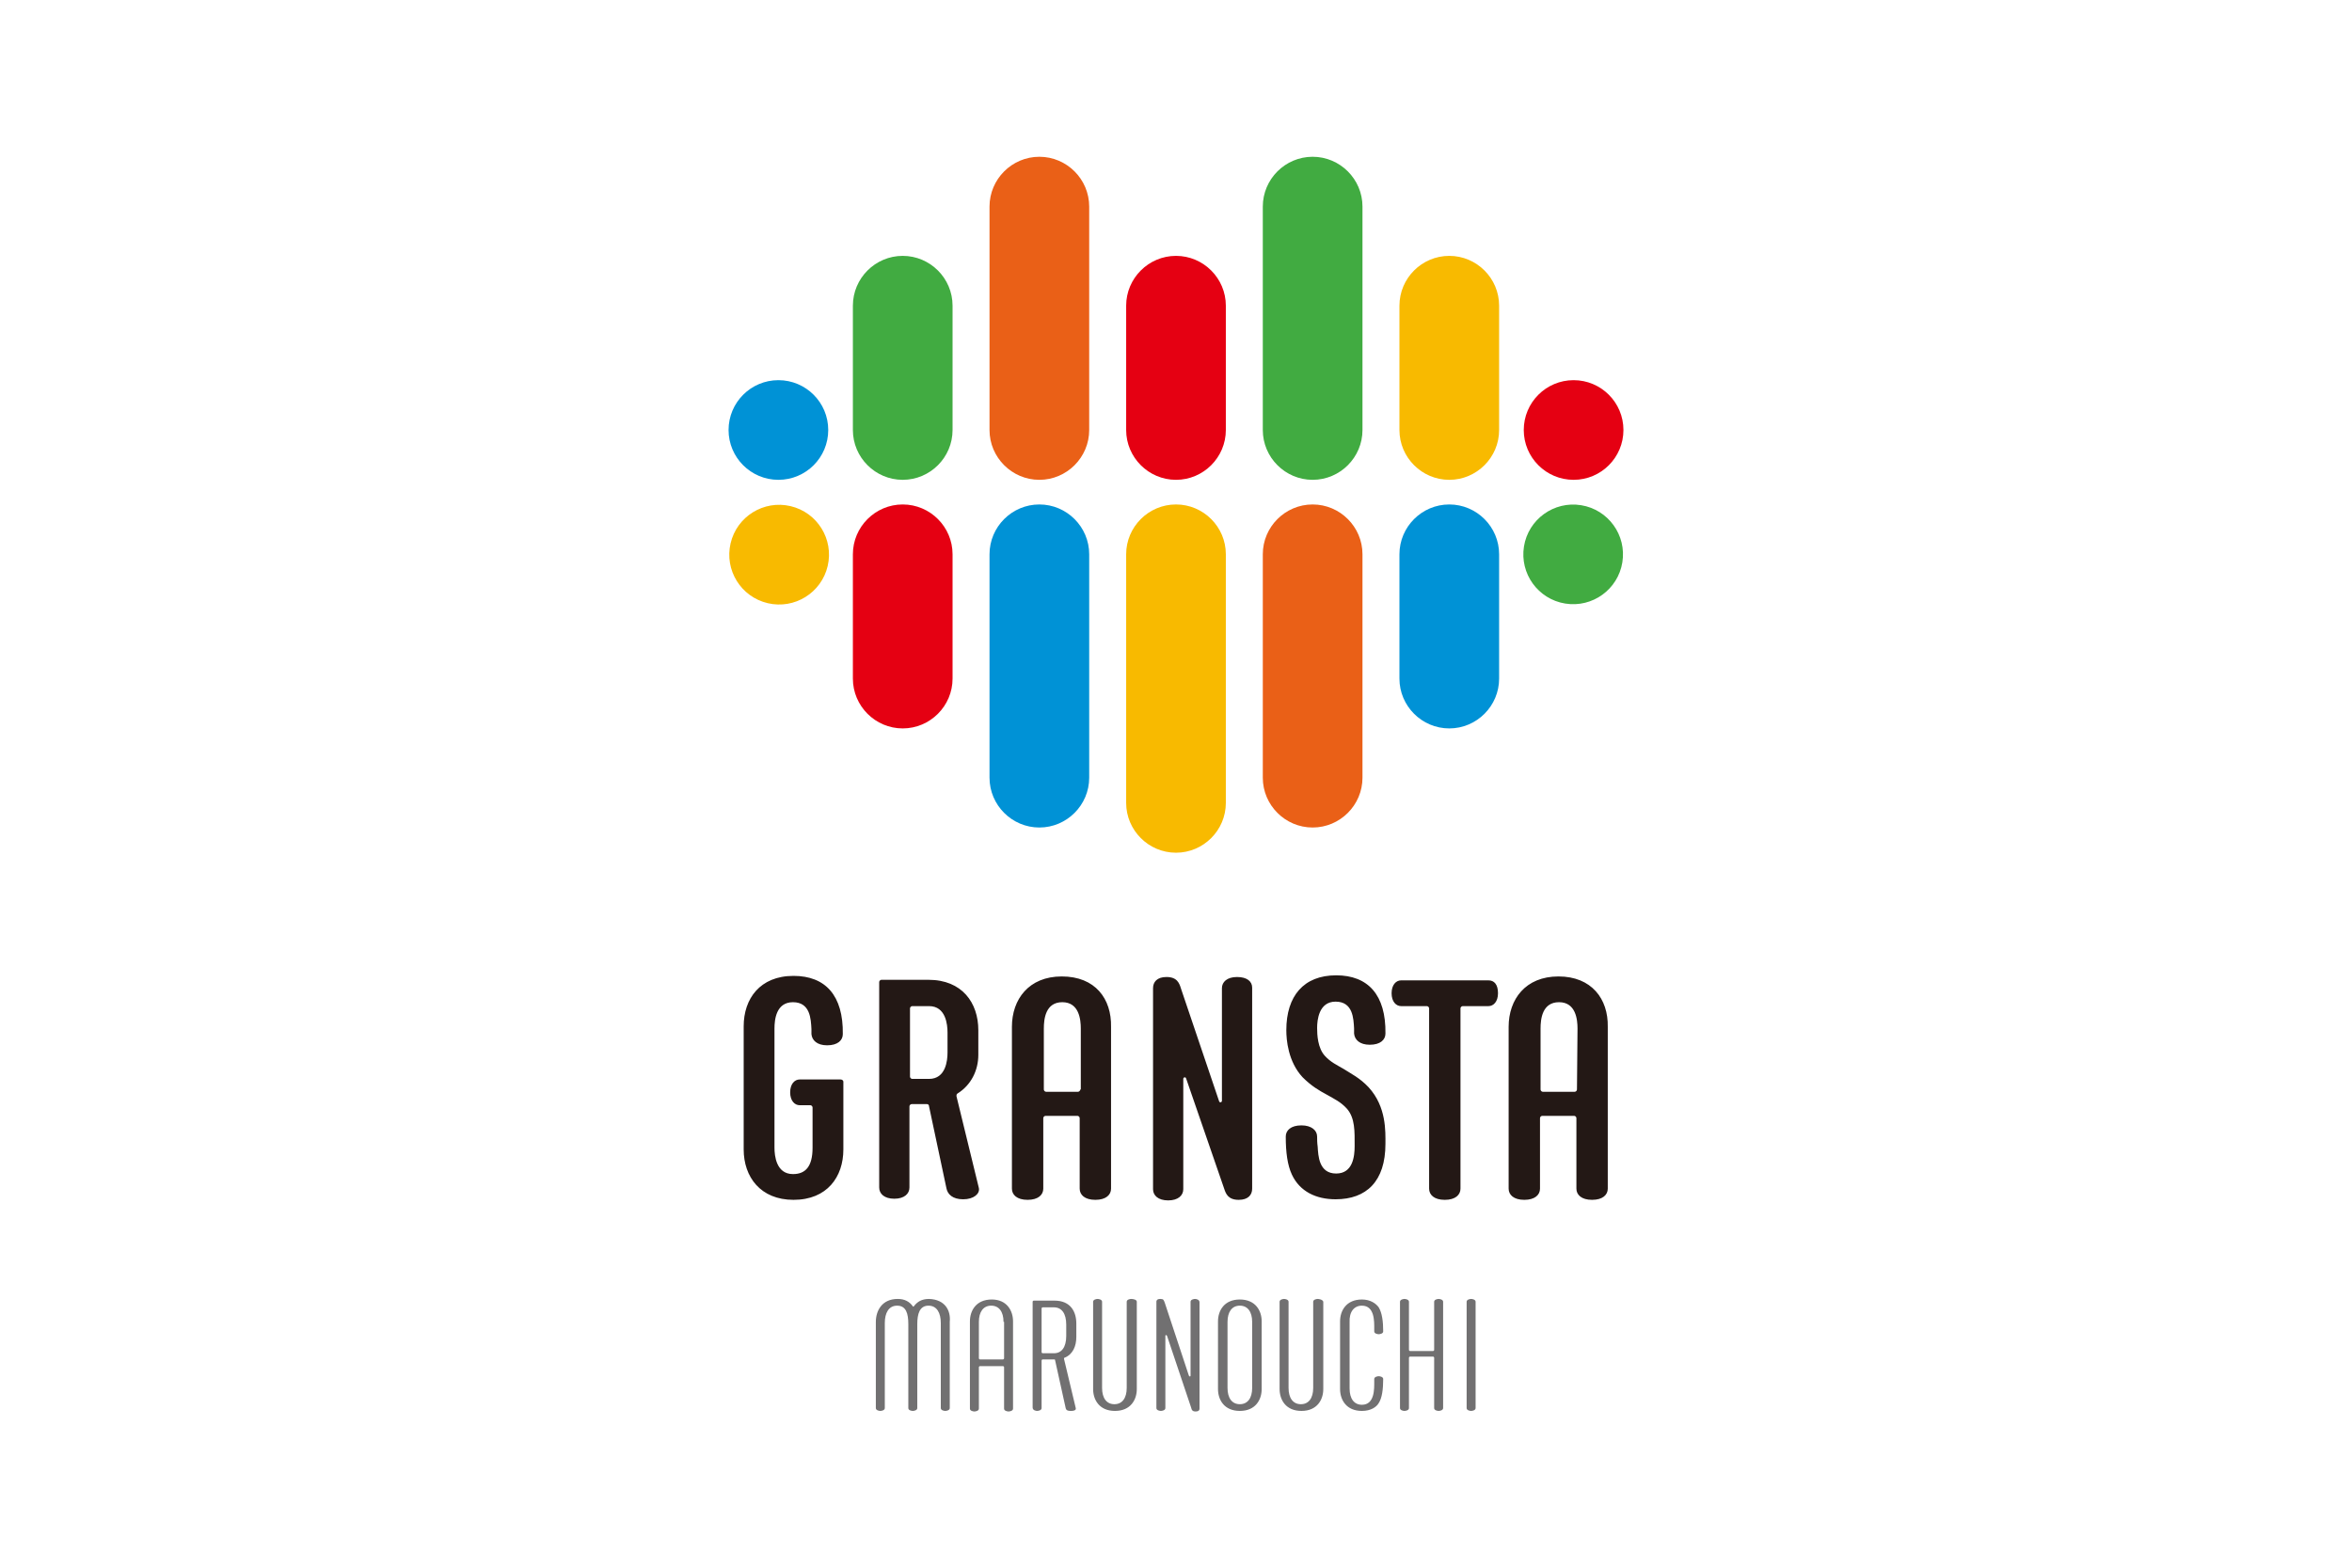 <?xml version="1.0" encoding="utf-8"?>
<!-- Generator: Adobe Illustrator 25.1.0, SVG Export Plug-In . SVG Version: 6.00 Build 0)  -->
<svg version="1.1" id="ロゴ" xmlns="http://www.w3.org/2000/svg" xmlns:xlink="http://www.w3.org/1999/xlink" x="0px" y="0px"
	 width="420px" height="280px" viewBox="0 0 420 280" style="enable-background:new 0 0 420 280;" xml:space="preserve">
<style type="text/css">
	.st0{fill:none;}
	.st1{fill:#41AB41;}
	.st2{fill:#F8BA00;}
	.st3{fill:#0092D6;}
	.st4{fill:#E50012;}
	.st5{fill:#EA6017;}
	.st6{fill:#231815;}
	.st7{fill:#717071;}
</style>
<rect y="0" class="st0" width="420" height="280"/>
<g>
	<g>
		<g>
			<g>
				<g>
					<g>
						<g>
							<path class="st1" d="M170.1,76.8V54.6c0-4.9-4-8.9-8.9-8.9s-8.9,4-8.9,8.9v22.2c0,4.9,4,8.9,8.9,8.9
								C166.1,85.7,170.1,81.7,170.1,76.8z"/>
							<path class="st2" d="M201.1,99v44.4c0,4.9,4,8.9,8.9,8.9s8.9-4,8.9-8.9V99c0-4.9-4-8.9-8.9-8.9S201.1,94.1,201.1,99z"/>
							<path class="st2" d="M267.7,76.8V54.6c0-4.9-4-8.9-8.9-8.9s-8.9,4-8.9,8.9v22.2c0,4.9,4,8.9,8.9,8.9
								C263.7,85.7,267.7,81.7,267.7,76.8z"/>
							
								<ellipse transform="matrix(0.159 -0.987 0.987 0.159 138.629 360.638)" class="st1" cx="281" cy="98.9" rx="8.9" ry="8.9"/>
							<ellipse transform="matrix(0.228 -0.974 0.974 0.228 11.014 211.88)" class="st2" cx="139" cy="99" rx="8.9" ry="8.9"/>
							<path class="st3" d="M249.9,99v22.2c0,4.9,4,8.9,8.9,8.9s8.9-4,8.9-8.9V99c0-4.9-4-8.9-8.9-8.9S249.9,94.1,249.9,99z"/>
							<path class="st4" d="M218.9,76.8V54.6c0-4.9-4-8.9-8.9-8.9s-8.9,4-8.9,8.9v22.2c0,4.9,4,8.9,8.9,8.9
								C214.9,85.7,218.9,81.7,218.9,76.8z"/>
							<path class="st4" d="M152.3,99v22.2c0,4.9,4,8.9,8.9,8.9s8.9-4,8.9-8.9V99c0-4.9-4-8.9-8.9-8.9S152.3,94.1,152.3,99z"/>
							<path class="st3" d="M185.6,90.1c4.9,0,8.9,4,8.9,8.9v39.9c0,4.9-4,8.9-8.9,8.9s-8.9-4-8.9-8.9V99
								C176.7,94.1,180.7,90.1,185.6,90.1z"/>
							<path class="st5" d="M234.4,90.1c4.9,0,8.9,4,8.9,8.9v39.9c0,4.9-4,8.9-8.9,8.9s-8.9-4-8.9-8.9V99
								C225.5,94.1,229.5,90.1,234.4,90.1z"/>
							<path class="st1" d="M243.3,36.9v39.9c0,4.9-4,8.9-8.9,8.9s-8.9-4-8.9-8.9V36.9c0-4.9,4-8.9,8.9-8.9
								C239.3,28,243.3,32,243.3,36.9z"/>
							<path class="st5" d="M194.5,36.9v39.9c0,4.9-4,8.9-8.9,8.9s-8.9-4-8.9-8.9V36.9c0-4.9,4-8.9,8.9-8.9
								C190.5,28,194.5,32,194.5,36.9z"/>
							<circle class="st3" cx="139" cy="76.8" r="8.9"/>
							<circle class="st4" cx="281" cy="76.8" r="8.9"/>
						</g>
					</g>
				</g>
			</g>
		</g>
		<path class="st6" d="M150.6,193.2v12.1c0,4.9-2.9,9-8.9,9c-5.9,0-8.9-4.1-8.9-9v-22c0-4.9,2.9-9,8.9-9c5.7,0,8.9,3.5,8.8,10.4
			c0,1.1-0.9,2-2.8,2c-1.8,0-2.7-0.9-2.8-2c0-0.3,0-0.6,0-0.9c-0.1-1.8-0.2-4.8-3.3-4.8c-3,0-3.3,3.1-3.3,4.7V205
			c0,1.4,0.3,4.7,3.3,4.7c2.2,0,3.5-1.3,3.5-4.7v-7.2c0-0.2-0.2-0.4-0.4-0.4h-1.9c-0.9,0-1.7-0.8-1.7-2.3s0.8-2.3,1.7-2.3h7.3
			C150.4,192.8,150.6,193,150.6,193.2z M170.8,195.8c0-0.2,0-0.4,0.2-0.5c2.4-1.5,3.7-4.1,3.7-6.9V184c0-4.9-2.9-9-8.9-9h-8.4
			c-0.2,0-0.4,0.2-0.4,0.4v36.7c0,1.1,0.9,2,2.7,2s2.7-0.9,2.7-2v-14.5c0-0.2,0.2-0.4,0.4-0.4h2.7c0.2,0,0.4,0.1,0.4,0.4l3.1,14.6
			c0.2,1.1,1.1,2,3,2s3-1,2.8-2L170.8,195.8z M169.2,188c0,1.4-0.3,4.7-3.3,4.7h-3c-0.2,0-0.4-0.2-0.4-0.4v-12.2
			c0-0.2,0.2-0.4,0.4-0.4h3c3,0,3.3,3.3,3.3,4.7V188z M189.6,174.4c-5.9,0-8.9,4.1-8.9,9v28.9c0,1.1,0.9,2,2.8,2
			c1.9,0,2.8-0.9,2.8-2v-12.6c0-0.2,0.2-0.4,0.4-0.4h5.7c0.2,0,0.4,0.2,0.4,0.4v12.6c0,1.1,0.9,2,2.8,2c1.9,0,2.8-0.9,2.8-2v-28.9
			C198.5,178.4,195.6,174.4,189.6,174.4z M192.9,194.6c0,0.2-0.2,0.4-0.4,0.4h-5.7c-0.2,0-0.4-0.2-0.4-0.4v-10.9
			c0-1.7,0.3-4.7,3.3-4.7s3.3,3.1,3.3,4.7v10.9H192.9z M223.6,176.4v35.9c0,1.1-0.7,2-2.4,2c-1.9,0-2.3-1.1-2.6-2l-6.8-19.7
			c-0.1-0.3-0.5-0.2-0.5,0.1v19.7c0,1.1-0.9,2-2.7,2s-2.7-0.9-2.7-2v-35.9c0-1.1,0.7-2,2.4-2c1.9,0,2.3,1.1,2.6,2.1l6.8,20.1
			c0.1,0.3,0.5,0.2,0.5-0.1v-20.1c0-1.1,0.9-2,2.7-2S223.6,175.3,223.6,176.4z M267.5,177.4c0,1.5-0.8,2.3-1.7,2.3h-4.6
			c-0.2,0-0.4,0.2-0.4,0.4v32.2c0,1.1-0.9,2-2.8,2s-2.8-0.9-2.8-2v-32.2c0-0.2-0.2-0.4-0.4-0.4h-4.6c-0.9,0-1.7-0.8-1.7-2.3
			s0.8-2.3,1.7-2.3h15.6C266.8,175.1,267.5,175.8,267.5,177.4z M278.3,174.4c-5.9,0-8.9,4.1-8.9,9v28.9c0,1.1,0.9,2,2.8,2
			s2.8-0.9,2.8-2v-12.6c0-0.2,0.2-0.4,0.4-0.4h5.7c0.2,0,0.4,0.2,0.4,0.4v12.6c0,1.1,0.9,2,2.8,2s2.8-0.9,2.8-2v-28.9
			C287.2,178.4,284.2,174.4,278.3,174.4z M281.6,194.6c0,0.2-0.2,0.4-0.4,0.4h-5.7c-0.2,0-0.4-0.2-0.4-0.4v-10.9
			c0-1.7,0.3-4.7,3.3-4.7s3.3,3.1,3.3,4.7L281.6,194.6L281.6,194.6z M244.4,194.2c3.2,3.5,3,7.9,3,10.1c0,6.7-3.4,9.9-8.9,9.9
			c-3.5,0-6.4-1.4-7.8-4.4c-0.8-1.7-1.1-4-1.1-6.8c0-1.1,0.9-2,2.8-2c1.8,0,2.8,0.9,2.8,2c0,0.5,0,1.1,0.1,1.8
			c0.1,1.6,0.2,4.8,3.3,4.8l0,0c3,0,3.3-3.1,3.3-4.9c0-2.6,0.1-5-1.4-6.7c-1.1-1.2-2.2-1.7-3.6-2.5c-1.3-0.7-2.7-1.5-4.3-3.1
			c-2.6-2.8-2.9-6.7-2.9-8.4c0-6.1,3.1-9.8,8.9-9.8c5.7,0,8.9,3.5,8.8,10.4c0,1.1-0.9,2-2.8,2c-1.8,0-2.7-0.9-2.8-2
			c0-0.3,0-0.6,0-0.9c-0.1-1.8-0.2-4.8-3.3-4.8c-3,0-3.3,3.3-3.3,4.7c0,1.2,0.1,3.6,1.4,5c1,1.1,2.1,1.6,3.3,2.3
			C241.3,191.8,242.8,192.5,244.4,194.2z"/>
	</g>
	<g>
		<path class="st7" d="M203,232.5v15.6c0,1.9-1.1,3.9-3.9,3.9c-2.8,0-3.9-2-3.9-3.9v-15.6c0-0.4,0.6-0.5,0.8-0.5s0.8,0.1,0.8,0.5
			v15.4c0,1.8,0.8,2.9,2.2,2.9s2.2-1.1,2.2-2.9v-15.4c0-0.4,0.6-0.5,0.8-0.5C202.3,232,203,232.1,203,232.5z M213.4,232
			c-0.2,0-0.8,0.1-0.8,0.5v13.2c0,0.2-0.2,0.2-0.3,0l-4.3-13c-0.2-0.5-0.2-0.7-0.8-0.7c-0.7,0-0.7,0.4-0.7,0.5v19
			c0,0.4,0.6,0.5,0.8,0.5s0.8-0.1,0.8-0.5v-12.9c0-0.2,0.2-0.2,0.3,0l4.3,12.8c0.1,0.4,0.2,0.7,0.8,0.7c0.7,0,0.7-0.4,0.7-0.5v-19
			C214.2,232.1,213.6,232,213.4,232z M180.9,236v15.6c0,0.4-0.6,0.5-0.8,0.5s-0.8-0.1-0.8-0.5v-7.4c0-0.1-0.1-0.2-0.2-0.2H175
			c-0.1,0-0.2,0.1-0.2,0.2v7.4c0,0.4-0.6,0.5-0.8,0.5s-0.8-0.1-0.8-0.5V236c0-1.9,1.1-3.9,3.9-3.9
			C179.8,232.1,180.9,234.1,180.9,236z M179.2,236.1c0-1.8-0.8-2.9-2.2-2.9s-2.2,1.1-2.2,2.9v6.5c0,0.1,0.1,0.2,0.2,0.2h4.1
			c0.1,0,0.2-0.1,0.2-0.2v-6.5H179.2z M165.9,232c-1.3,0-2.1,0.5-2.7,1.3c-0.1,0.1-0.2,0.1-0.2,0c-0.6-0.8-1.4-1.3-2.7-1.3
			c-2.8,0-3.9,2.1-3.9,4.1v15.4c0,0.4,0.6,0.5,0.8,0.5s0.8-0.1,0.8-0.5v-15.2c0-1.8,0.7-3.1,2.2-3.1c1.6,0,2,1.4,2,3.3v15
			c0,0.4,0.6,0.5,0.8,0.5s0.8-0.1,0.8-0.5v-15c0-1.8,0.4-3.3,2-3.3c1.5,0,2.2,1.3,2.2,3.1v15.2c0,0.4,0.6,0.5,0.8,0.5
			s0.8-0.1,0.8-0.5v-15.4C169.8,234.1,168.8,232.1,165.9,232z M235.3,232c-0.2,0-0.8,0.1-0.8,0.5v15.4c0,1.8-0.8,2.9-2.2,2.9
			s-2.2-1.1-2.2-2.9v-15.4c0-0.4-0.6-0.5-0.8-0.5s-0.8,0.1-0.8,0.5v15.6c0,1.9,1.1,3.9,3.9,3.9c2.8,0,3.9-2,3.9-3.9v-15.6
			C236.2,232.1,235.5,232,235.3,232z M256.9,232c-0.2,0-0.8,0.1-0.8,0.5v8.6c0,0.1-0.1,0.2-0.2,0.2h-4.1c-0.1,0-0.2-0.1-0.2-0.2
			v-8.6c0-0.4-0.6-0.5-0.8-0.5s-0.8,0.1-0.8,0.5v19c0,0.4,0.6,0.5,0.8,0.5s0.8-0.1,0.8-0.5v-9c0-0.1,0.1-0.2,0.2-0.2h4.1
			c0.1,0,0.2,0.1,0.2,0.2v9c0,0.4,0.6,0.5,0.8,0.5c0.2,0,0.8-0.1,0.8-0.5v-19C257.7,232.1,257.1,232,256.9,232z M243.2,233.2
			c2.3,0,2.2,2.9,2.2,4.1v0.5c0,0.4,0.6,0.5,0.8,0.5s0.8-0.1,0.8-0.5c0-1.8-0.2-3.3-0.8-4.3c-0.5-0.7-1.5-1.4-3-1.4
			c-2.8,0-3.9,2-3.9,3.9v12.1c0,1.9,1.1,3.9,3.9,3.9c1.6,0,2.6-0.7,3-1.4c0.6-0.9,0.8-2.5,0.8-4.3c0-0.4-0.6-0.5-0.8-0.5
			s-0.8,0.1-0.8,0.5v0.5c0,1.2,0.1,4.1-2.2,4.1c-1.4,0-2.2-1.1-2.2-2.9v-11.8C240.9,234.3,241.8,233.2,243.2,233.2z M262.7,232
			c-0.2,0-0.8,0.1-0.8,0.5v19c0,0.4,0.6,0.5,0.8,0.5s0.8-0.1,0.8-0.5v-19C263.5,232.1,262.9,232,262.7,232z M225.3,236v12.1
			c0,1.9-1.1,3.9-3.9,3.9c-2.8,0-3.9-2-3.9-3.9V236c0-1.9,1.1-3.9,3.9-3.9S225.3,234.1,225.3,236z M223.6,236.1
			c0-1.8-0.8-2.9-2.2-2.9s-2.2,1.1-2.2,2.9v11.8c0,1.8,0.8,2.9,2.2,2.9s2.2-1.1,2.2-2.9V236.1z M192.1,251.5
			c0.1,0.4-0.4,0.5-0.8,0.5c-0.4,0-0.9,0-1-0.5l-1.9-8.6c0-0.1-0.1-0.1-0.2-0.1h-2c-0.1,0-0.2,0.1-0.2,0.2v8.5
			c0,0.4-0.6,0.5-0.8,0.5s-0.8-0.1-0.8-0.6v-18.9c0-0.1,0.1-0.2,0.2-0.2h3.7c2.9,0,3.9,2,3.9,4.1v2.4c0,1.6-0.6,3.1-2.1,3.7
			c-0.1,0-0.1,0.1-0.1,0.2L192.1,251.5z M190.4,238.6v-2c0-2-0.8-3.1-2.2-3.1h-2c-0.1,0-0.2,0.1-0.2,0.2v7.8c0,0.1,0.1,0.2,0.2,0.2
			h2C189.6,241.7,190.4,240.6,190.4,238.6z"/>
	</g>
</g>
</svg>
